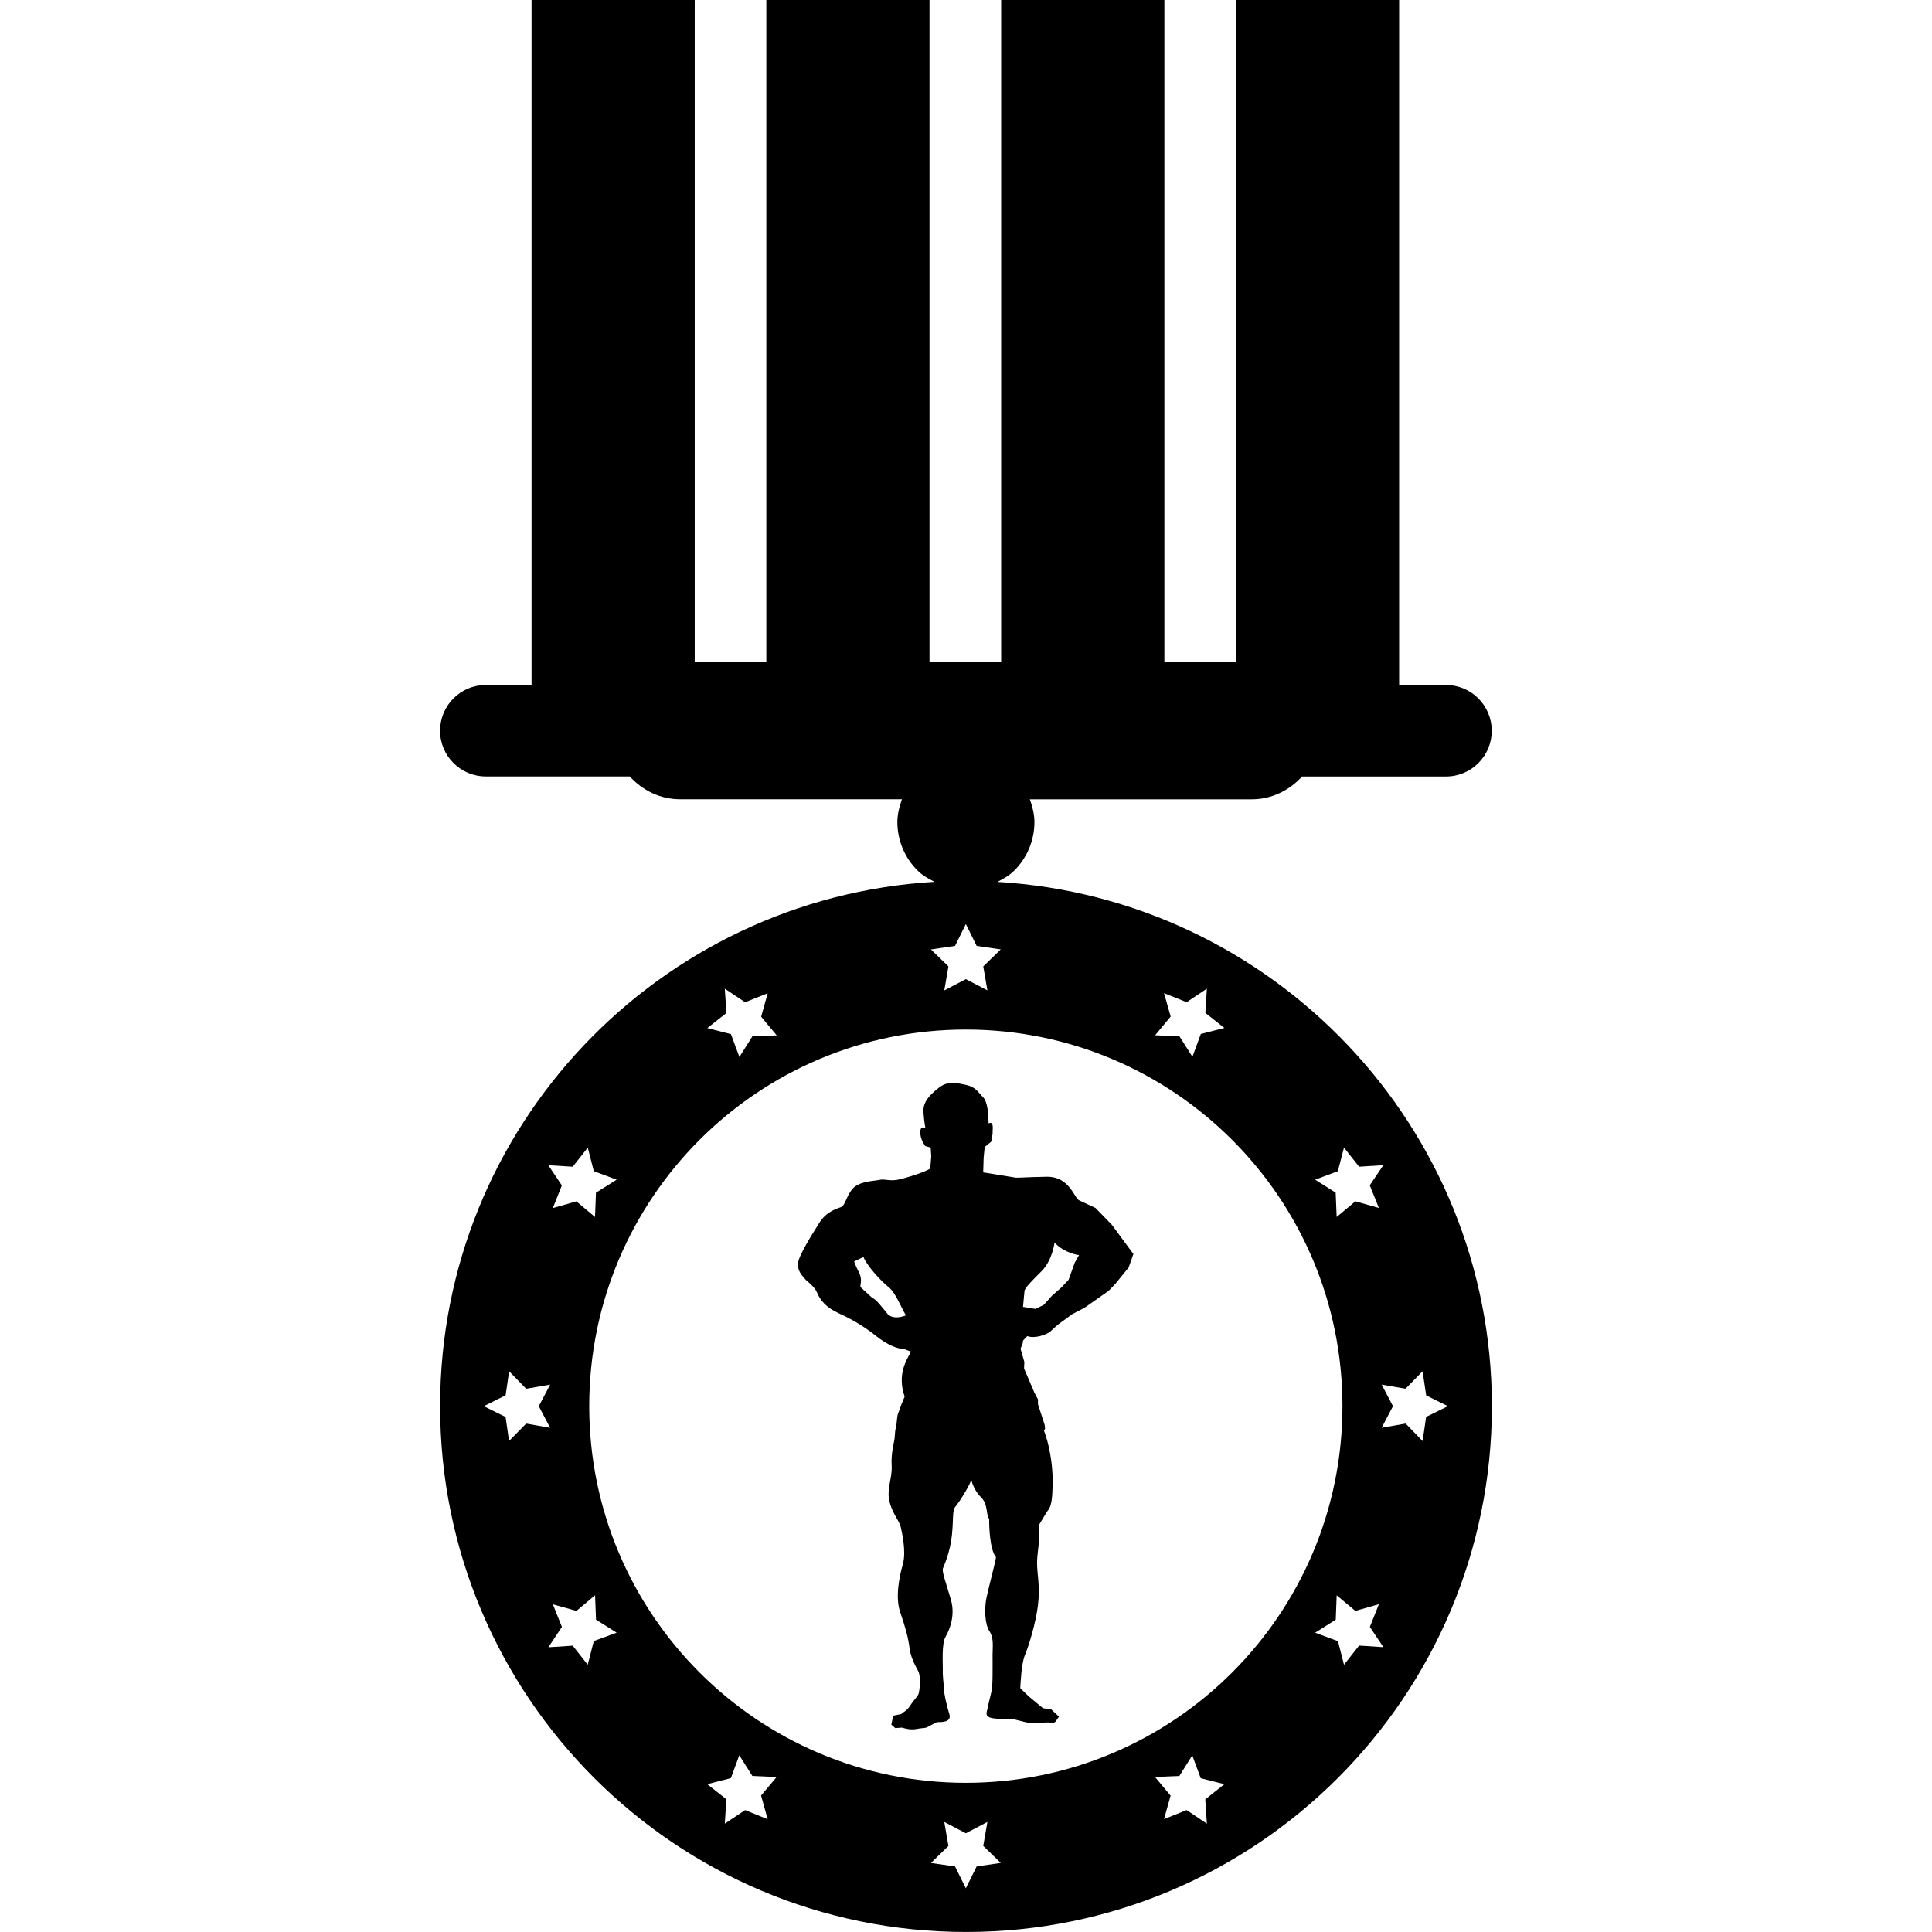 <?xml version="1.0" encoding="iso-8859-1"?>
<!-- Generator: Adobe Illustrator 16.0.0, SVG Export Plug-In . SVG Version: 6.00 Build 0)  -->
<!DOCTYPE svg PUBLIC "-//W3C//DTD SVG 1.1//EN" "http://www.w3.org/Graphics/SVG/1.1/DTD/svg11.dtd">
<svg version="1.1" id="Capa_1" xmlns="http://www.w3.org/2000/svg" xmlns:xlink="http://www.w3.org/1999/xlink" x="0px" y="0px"
	 width="179.646px" height="179.645px" viewBox="0 0 179.646 179.645" style="enable-background:new 0 0 179.646 179.645;"
	 xml:space="preserve">
<g>
	<g>
		<path d="M92.739,82.003c0.567-0.29,1.121-0.6,1.575-1.053c1.188-1.188,1.872-2.802,1.872-4.507c0-0.722-0.182-1.434-0.427-2.118
			h20.629c1.872,0,3.513-0.84,4.684-2.123h13.391c2.344,0,4.246-1.905,4.246-4.251c0-2.348-1.902-4.255-4.246-4.255h-4.365V0
			h-15.175v61.568h-6.654V0H93.092v61.568H86.43V0H71.257v61.568h-6.658V0H49.426v63.691h-4.258c-2.341,0-4.248,1.907-4.248,4.254
			c0,2.348,1.907,4.252,4.248,4.252h13.391c1.166,1.283,2.812,2.123,4.683,2.123h20.626c-0.245,0.684-0.427,1.396-0.427,2.117
			c0,1.699,0.679,3.319,1.874,4.506c0.453,0.455,1.018,0.769,1.585,1.054c-25.636,1.518-45.977,22.735-45.977,48.75
			c0,26.998,21.894,48.896,48.902,48.896c27.012,0,48.899-21.888,48.899-48.896C138.709,104.747,118.375,83.527,92.739,82.003z
			 M108.236,92.345l2.101,0.843l1.883-1.258l-0.141,2.254l1.771,1.401l-2.194,0.558l-0.78,2.123l-1.205-1.904l-2.261-0.099
			l1.444-1.74L108.236,92.345z M88.804,87.954l1.005-2.028l1.004,2.028l2.242,0.325l-1.627,1.582l0.386,2.227l-2.005-1.045
			l-2.005,1.05l0.386-2.232l-1.625-1.575L88.804,87.954z M67.396,91.93l1.888,1.264l2.101-0.838l-0.611,2.179l1.45,1.739
			l-2.263,0.088l-1.209,1.923l-0.785-2.13l-2.197-0.56l1.774-1.4L67.396,91.93z M53.253,108.488l1.401-1.778l0.561,2.193
			l2.124,0.789l-1.924,1.209l-0.088,2.26l-1.731-1.45l-2.192,0.619l0.841-2.102l-1.262-1.882L53.253,108.488z M47.335,133.987
			l-0.325-2.232l-2.028-1.001l2.033-1.013l0.326-2.232l1.587,1.625l2.229-0.388l-1.058,2.008l1.053,2.008l-2.225-0.392
			L47.335,133.987z M55.214,152.592l-0.565,2.204l-1.396-1.775l-2.265,0.15l1.261-1.893l-0.84-2.101l2.192,0.612l1.732-1.456
			l0.087,2.271l1.918,1.209L55.214,152.592z M71.379,169.162l-2.095-0.854l-1.888,1.264l0.145-2.271l-1.776-1.4l2.197-0.562
			l0.781-2.125l1.214,1.92l2.257,0.099l-1.445,1.724L71.379,169.162z M90.813,173.55l-1.004,2.029l-1.005-2.029l-2.24-0.324
			l1.625-1.58l-0.386-2.232l2.005,1.051l2.005-1.051l-0.386,2.227l1.627,1.581L90.813,173.55z M112.22,169.572l-1.883-1.264
			l-2.101,0.842l0.612-2.183l-1.451-1.735l2.263-0.093l1.201-1.915l0.789,2.123l2.199,0.553l-1.778,1.412L112.22,169.572z
			 M89.81,165.774c-19.339,0-35.021-15.677-35.021-35.021S70.471,95.732,89.81,95.732c19.334,0,35.017,15.678,35.017,35.021
			S109.144,165.774,89.81,165.774z M126.376,153.013l-1.405,1.783l-0.56-2.194l-2.124-0.787l1.918-1.209l0.085-2.267l1.74,1.451
			l2.186-0.625l-0.84,2.113l1.26,1.883L126.376,153.013z M132.279,127.508l0.334,2.243l2.019,1.002l-2.022,0.995l-0.33,2.25
			l-1.575-1.629l-2.231,0.392l1.051-2.008l-1.051-2.008l2.22,0.383L132.279,127.508z M124.971,106.709l1.405,1.778l2.256-0.147
			l-1.266,1.876l0.85,2.107l-2.186-0.619l-1.74,1.456l-0.093-2.26l-1.91-1.209l2.113-0.789L124.971,106.709z"/>
		<path d="M101.86,112.318l-1.505-0.701c-0.481-0.196-0.879-2.232-3.04-2.199c-2.178,0.045-2.53,0.104-2.883,0.083l-3.009-0.487
			l0.038-1.33l0.101-1.034l0.604-0.492l0.134-0.761c-0.038-0.234,0.182-1.215-0.375-0.941c-0.016-0.893-0.096-2.029-0.524-2.444
			c-0.433-0.406-0.603-0.92-1.586-1.134c-0.974-0.214-1.744-0.373-2.556,0.295c-0.823,0.662-1.467,1.286-1.39,2.287
			c0.08,0.99,0.176,1.424,0.176,1.424s-0.432-0.252-0.465,0.289c-0.046,0.561,0.212,1.04,0.448,1.391l0.51,0.142l0.054,0.821
			l-0.092,1.11c-0.235,0.268-2.373,0.953-3.133,1.079c-0.763,0.108-1.139-0.121-1.626,0c-0.486,0.108-1.87,0.108-2.481,0.842
			c-0.607,0.713-0.624,1.516-1.093,1.695c-0.466,0.176-1.344,0.428-1.989,1.462c-0.649,1.034-1.916,3.032-1.973,3.737
			c-0.06,0.706,0.332,1.095,0.623,1.444c0.295,0.351,0.885,0.668,1.154,1.313c0.275,0.646,0.777,1.347,2.033,1.916
			c1.251,0.562,2.46,1.303,3.464,2.111c0.996,0.799,2.055,1.231,2.444,1.154l0.782,0.29c-0.376,0.74-1.312,2.053-0.588,4.187
			l-0.285,0.684l-0.369,1.018l-0.063,0.471l-0.056,0.564l-0.096,0.378l-0.067,0.776c-0.017,0.274-0.348,1.39-0.269,2.506
			c0.08,1.111-0.503,2.25-0.196,3.398c0.315,1.16,0.92,1.779,1.037,2.309c0.117,0.526,0.533,2.31,0.196,3.481
			c-0.332,1.177-0.722,3.092-0.236,4.48c0.483,1.391,0.745,2.381,0.856,3.284c0.112,0.902,0.504,1.587,0.808,2.167
			c0.292,0.59,0.117,1.783,0.058,2.051c-0.058,0.274-0.432,0.587-0.786,1.139c-0.353,0.542-0.556,0.536-0.84,0.804l-0.756,0.154
			l-0.173,0.831l0.369,0.323l0.621-0.044c0.32,0.083,0.74,0.235,1.375,0.126c0.625-0.126,0.801-0.027,1.133-0.257l0.738-0.378
			c0.408-0.011,1.407,0.043,1.155-0.756c-0.247-0.804-0.488-1.859-0.511-2.406c-0.011-0.554-0.119-1.084-0.093-1.686
			c0.01-0.607-0.119-2.419,0.245-3.07c0.376-0.646,0.937-1.976,0.509-3.464c-0.431-1.486-0.856-2.626-0.744-2.911
			c0.119-0.295,0.684-1.549,0.84-3.129c0.161-1.587,0-2.244,0.353-2.66c0.354-0.41,1.272-1.882,1.445-2.451
			c0,0,0.202,0.94,0.902,1.619c0.7,0.691,0.449,1.729,0.764,2.003c-0.02,0.701,0.061,2.916,0.628,3.559
			c0,0.305-0.667,2.745-0.883,3.791c-0.21,1.033-0.15,2.456,0.278,3.102c0.428,0.652,0.289,1.447,0.289,2.232
			c0,0.788,0.04,3.086-0.118,3.437l-0.29,1.221c0.032,0.389-0.588,1.066,0.467,1.21c1.053,0.142,1.347-0.018,1.935,0.098
			c0.589,0.122,1.272,0.372,1.762,0.339l1.442-0.054c0.569,0.152,0.69-0.121,0.69-0.121l0.285-0.415l-0.732-0.69l-0.752-0.093
			l-1.295-1.078l-0.816-0.782c0.016-0.452,0.116-2.362,0.432-3.086c0.31-0.723,1-2.895,1.209-4.613
			c0.214-1.724-0.061-2.834-0.08-3.813c-0.019-0.98,0.219-1.899,0.192-2.676c-0.017-0.789-0.036-0.887,0-1.023l0.731-1.209
			c0.421-0.449,0.505-1.101,0.524-2.797c0.017-1.702-0.355-3.584-0.805-4.733l0.104-0.175l-0.038-0.356l-0.625-1.931v-0.448
			l-0.333-0.625l-0.96-2.249l0.026-0.607l-0.355-1.23l0.196-0.466l0.04-0.295l0.391-0.41c0.685,0.252,1.686-0.104,2.091-0.378
			l0.705-0.646l1.354-0.996l1.187-0.623l2.227-1.565l0.607-0.629l1.253-1.536l0.443-1.261l-1.998-2.714L101.86,112.318z
			 M82.468,122.102c-0.453-0.559-0.995-1.28-1.378-1.434l-1.071-0.985c-0.079-0.153,0.208-0.657-0.133-1.335
			c-0.343-0.673-0.465-1.051-0.465-1.051l0.866-0.415c0.311,0.804,1.662,2.27,2.326,2.791c0.667,0.502,1.213,1.99,1.626,2.636
			C83.677,122.529,82.917,122.655,82.468,122.102z M99.93,117.418l-0.569,1.587l-0.657,0.7l-0.879,0.767l-0.761,0.854l-0.784,0.383
			l-1.157-0.187l0.14-1.488c0.051-0.295,0.604-0.854,1.595-1.844c0.993-0.99,1.196-2.633,1.196-2.633l-0.018-0.033
			c0.975,1.041,2.298,1.183,2.298,1.183L99.93,117.418z"/>
	</g>
</g>
<g>
</g>
<g>
</g>
<g>
</g>
<g>
</g>
<g>
</g>
<g>
</g>
<g>
</g>
<g>
</g>
<g>
</g>
<g>
</g>
<g>
</g>
<g>
</g>
<g>
</g>
<g>
</g>
<g>
</g>
</svg>
